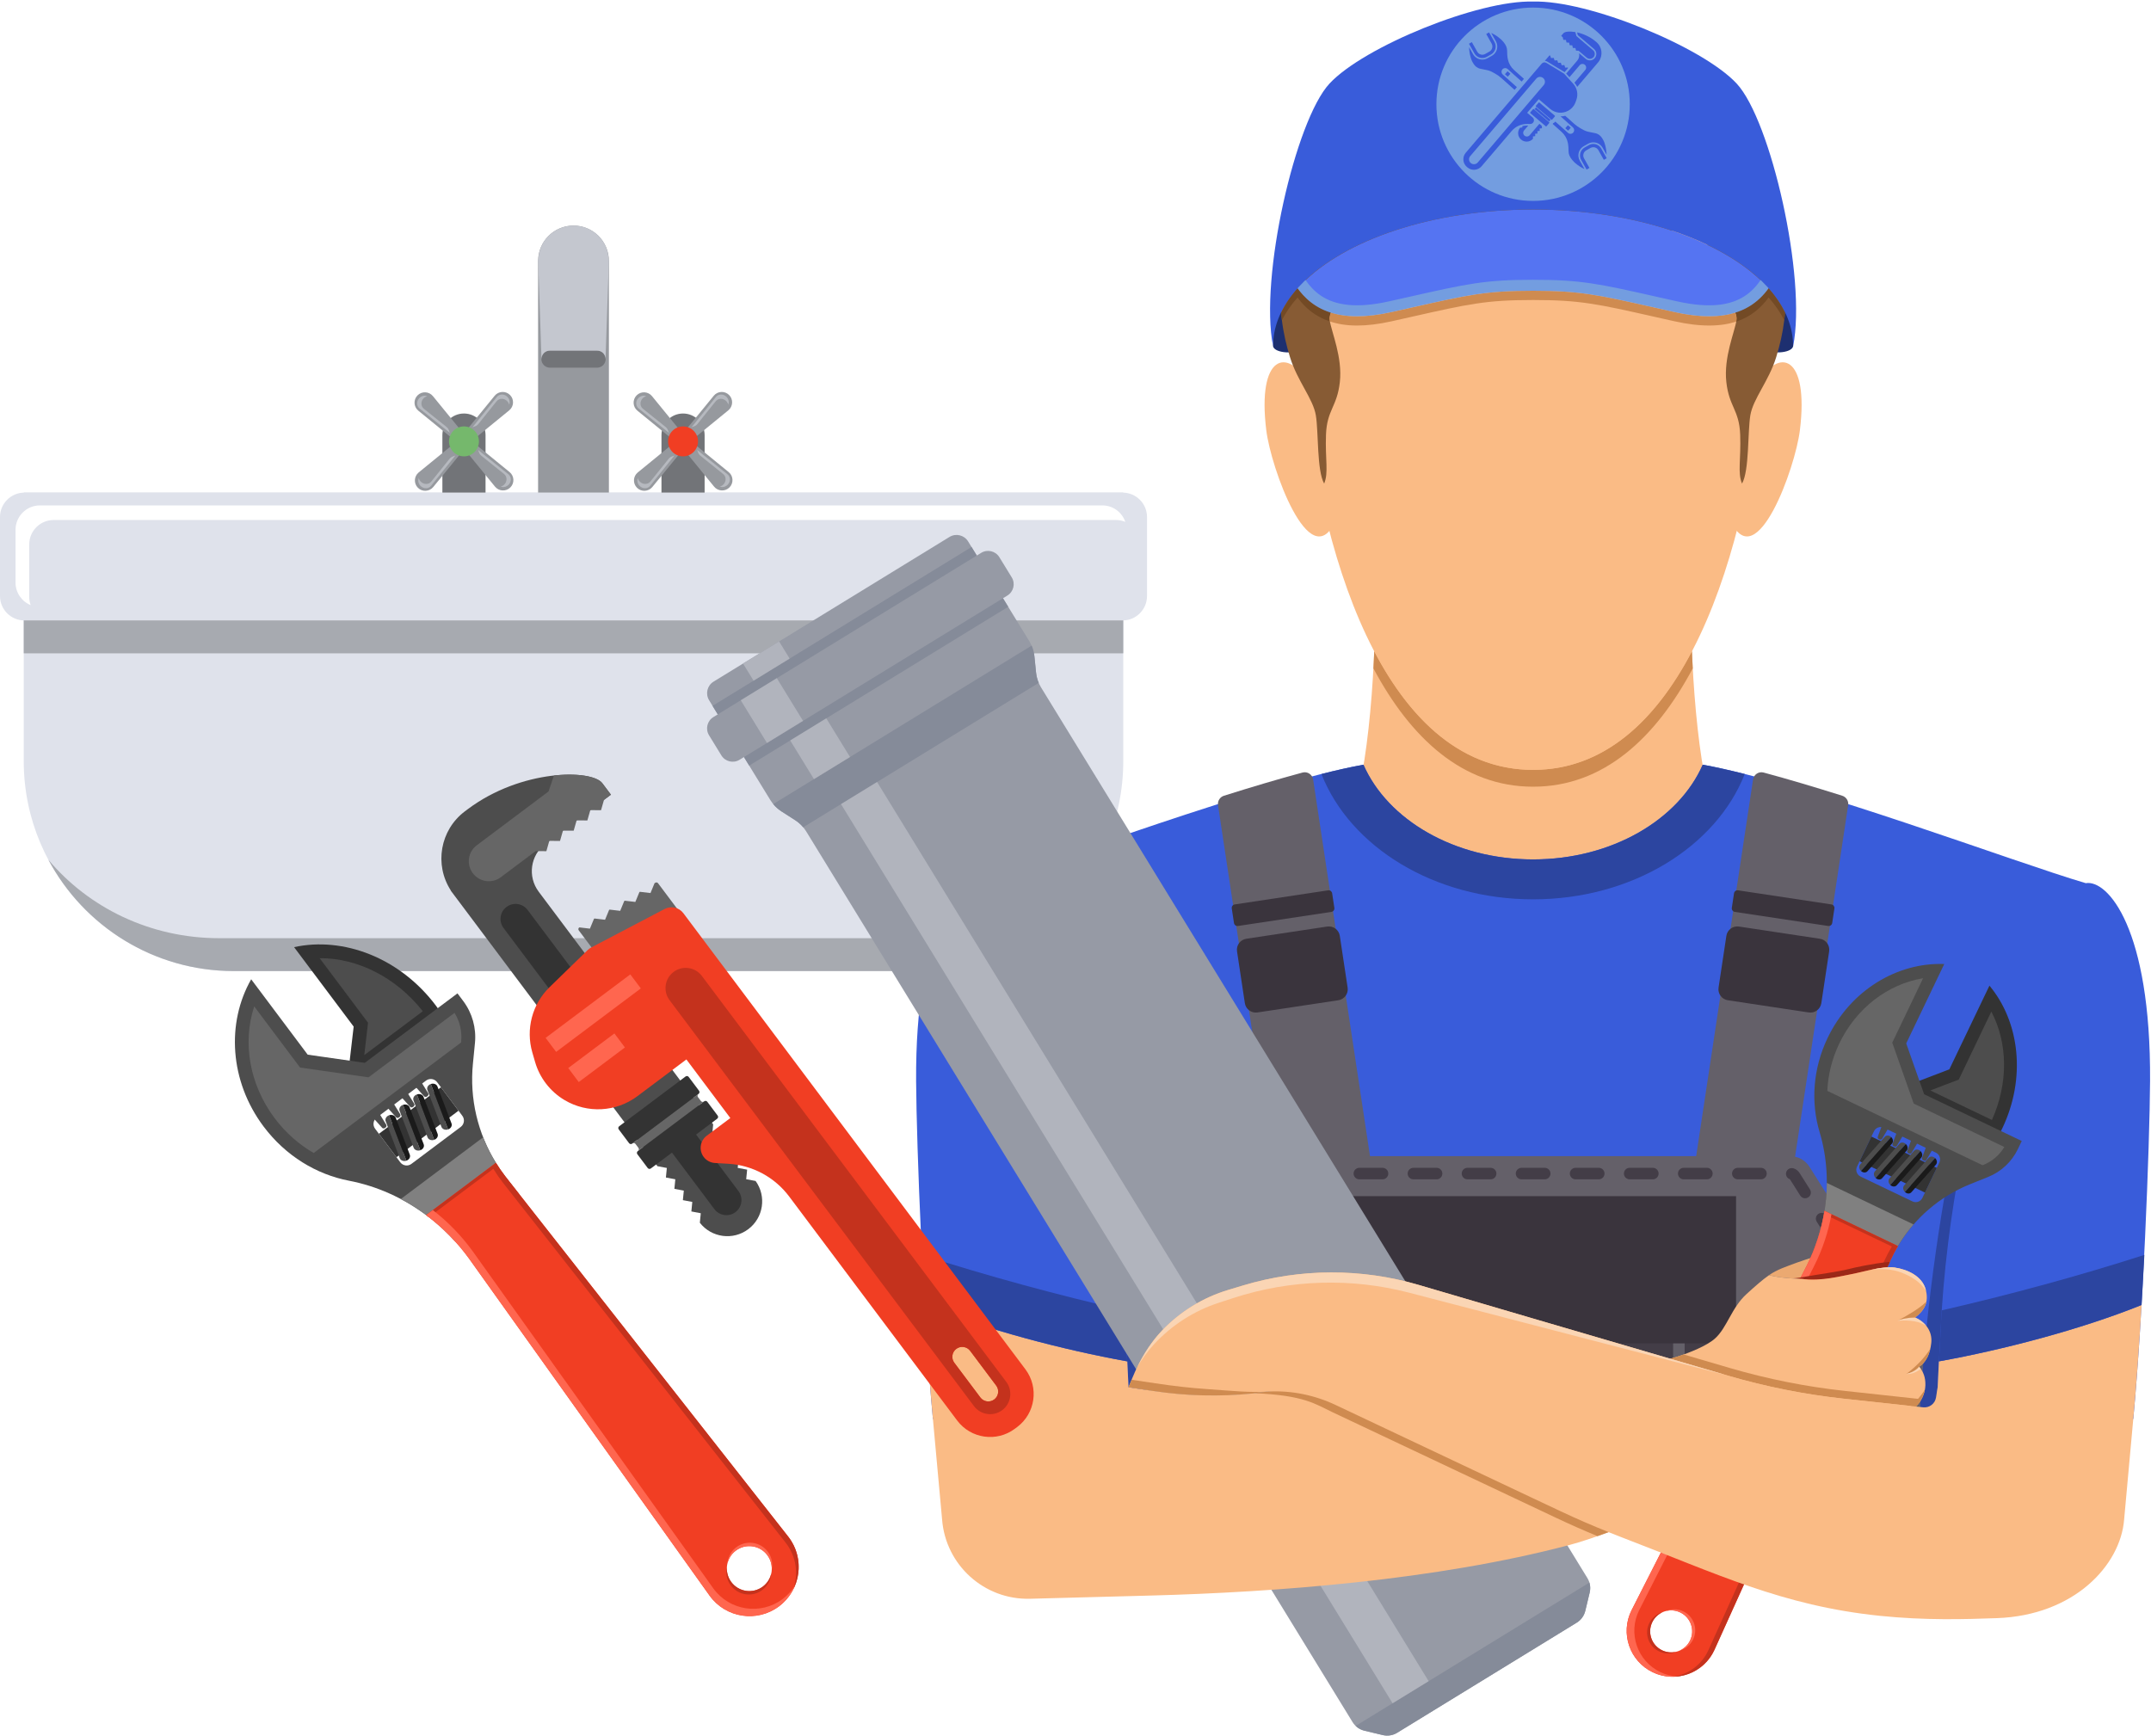 <?xml version="1.0" encoding="UTF-8"?><svg xmlns="http://www.w3.org/2000/svg" xmlns:xlink="http://www.w3.org/1999/xlink" height="565.2" preserveAspectRatio="xMidYMid meet" version="1.0" viewBox="0.0 -0.5 700.3 565.2" width="700.3" zoomAndPan="magnify"><defs><clipPath id="a"><path d="M 230 173 L 518 173 L 518 564.648 L 230 564.648 Z M 230 173"/></clipPath><clipPath id="b"><path d="M 251 209 L 518 209 L 518 564.648 L 251 564.648 Z M 251 209"/></clipPath></defs><g><g><path d="M 297.316 315.703 L 76.113 315.703 C 38.348 315.703 7.73 285.086 7.73 247.32 L 7.73 159.906 L 365.703 159.906 L 365.703 247.32 C 365.703 285.086 335.086 315.703 297.316 315.703" fill="#dfe2eb"/></g><g><path d="M 302.094 304.996 L 71.336 304.996 C 48.859 304.996 28.82 295.023 15.746 279.449 C 27.246 301.016 49.961 315.703 76.113 315.703 L 297.316 315.703 C 323.469 315.703 346.184 301.016 357.688 279.449 C 344.613 295.023 324.574 304.996 302.094 304.996" fill="#a7aab0"/></g><g><path d="M 7.73 212.215 C 7.805 212.219 7.875 212.238 7.953 212.238 L 365.48 212.238 C 365.555 212.238 365.625 212.219 365.703 212.215 L 365.703 170.637 C 365.625 170.633 365.555 170.613 365.48 170.613 L 7.953 170.613 C 7.875 170.613 7.805 170.633 7.73 170.637 L 7.73 212.215" fill="#a7aab0"/></g><g><path d="M 7.953 201.531 L 365.48 201.531 C 369.871 201.531 373.434 197.973 373.434 193.578 L 373.434 167.859 C 373.434 163.469 369.871 159.906 365.48 159.906 L 7.953 159.906 C 3.562 159.906 0 163.469 0 167.859 L 0 193.578 C 0 197.973 3.562 201.531 7.953 201.531" fill="#dfe2eb"/></g><g><path d="M 9.516 193.949 L 9.516 176.781 C 9.516 172.387 13.074 168.828 17.469 168.828 L 363.348 168.828 C 364.418 168.828 365.438 169.047 366.371 169.43 C 365.289 166.316 362.367 164.07 358.887 164.07 L 13.008 164.07 C 8.613 164.07 5.055 167.633 5.055 172.023 L 5.055 189.195 C 5.055 192.516 7.094 195.352 9.984 196.543 C 9.699 195.727 9.516 194.863 9.516 193.949" fill="#fff"/></g><g><path d="M 198.242 159.906 L 175.188 159.906 L 175.188 84.477 C 175.188 78.109 180.352 72.949 186.715 72.949 C 193.082 72.949 198.242 78.109 198.242 84.477 L 198.242 159.906" fill="#96999e"/></g><g><path d="M 194.375 119.23 L 179.055 119.23 C 177.508 119.23 176.254 117.977 176.254 116.43 C 176.254 114.879 177.508 113.625 179.055 113.625 L 194.375 113.625 C 195.922 113.625 197.18 114.879 197.18 116.43 C 197.18 117.977 195.922 119.23 194.375 119.23" fill="#727478"/></g><g><path d="M 198.227 83.832 L 198.227 84.426 L 197.141 116.441 C 197.141 114.859 195.953 113.672 194.375 113.672 L 179.059 113.672 C 177.477 113.672 176.293 114.859 176.293 116.441 L 175.203 84.426 L 175.203 83.832 L 175.305 83.832 C 175.5 77.805 180.539 72.965 186.766 72.965 C 192.891 72.965 197.93 77.805 198.129 83.832 L 198.227 83.832" fill="#c4c7cf"/></g><g><path d="M 229.402 159.906 L 215.355 159.906 L 215.355 141.176 C 215.355 137.297 218.5 134.148 222.379 134.148 C 226.258 134.148 229.402 137.297 229.402 141.176 L 229.402 159.906" fill="#727478"/></g><g><path d="M 226.586 141.711 L 223.773 138.898 L 232.375 128.367 C 233.637 126.82 235.957 126.703 237.371 128.117 C 238.781 129.527 238.664 131.848 237.117 133.113 L 226.586 141.711" fill="#96999e"/></g><g><path d="M 233.02 130.152 C 233.418 129.652 234.004 129.375 234.66 129.367 C 235.324 129.359 235.953 129.621 236.441 130.109 C 236.77 130.438 236.988 130.84 237.098 131.266 C 237.191 131.027 237.254 130.77 237.258 130.492 C 237.266 129.832 237 129.199 236.516 128.715 C 236.027 128.23 235.398 127.965 234.734 127.973 C 234.074 127.98 233.492 128.262 233.094 128.758 L 225.156 138.633 L 226.031 138.305 C 226.441 138.152 226.801 137.895 227.07 137.555 L 233.02 130.152" fill="#b6b9bf"/></g><g><path d="M 220.867 139.016 L 218.055 141.828 L 207.523 133.23 C 205.977 131.969 205.859 129.645 207.27 128.234 C 208.684 126.82 211.004 126.938 212.266 128.484 L 220.867 139.016" fill="#96999e"/></g><g><path d="M 209.309 132.586 C 208.809 132.184 208.531 131.602 208.523 130.941 C 208.516 130.281 208.777 129.648 209.266 129.164 C 209.594 128.832 209.992 128.613 210.422 128.504 C 210.18 128.41 209.926 128.352 209.648 128.348 C 208.988 128.34 208.355 128.602 207.871 129.09 C 207.383 129.574 207.121 130.207 207.129 130.867 C 207.137 131.527 207.414 132.109 207.914 132.512 L 217.789 140.445 L 217.461 139.57 C 217.309 139.164 217.051 138.805 216.711 138.531 L 209.309 132.586" fill="#b6b9bf"/></g><g><path d="M 218.172 144.738 L 220.984 147.547 L 212.383 158.078 C 211.121 159.625 208.801 159.742 207.391 158.332 C 205.977 156.922 206.094 154.598 207.641 153.336 L 218.172 144.738" fill="#96999e"/></g><g><path d="M 211.738 156.297 C 211.34 156.793 210.758 157.07 210.098 157.078 C 209.438 157.09 208.805 156.824 208.316 156.34 C 207.988 156.008 207.77 155.609 207.66 155.18 C 207.566 155.422 207.508 155.68 207.504 155.953 C 207.492 156.613 207.758 157.246 208.242 157.734 C 208.73 158.219 209.363 158.48 210.023 158.473 C 210.684 158.465 211.266 158.188 211.664 157.691 L 219.602 147.812 L 218.727 148.141 C 218.316 148.297 217.961 148.555 217.688 148.895 L 211.738 156.297" fill="#b6b9bf"/></g><g><path d="M 223.891 147.43 L 226.703 144.621 L 237.234 153.219 C 238.781 154.48 238.898 156.805 237.488 158.215 C 236.074 159.625 233.754 159.508 232.492 157.965 L 223.891 147.43" fill="#96999e"/></g><g><path d="M 235.449 153.863 C 235.949 154.262 236.227 154.848 236.234 155.508 C 236.242 156.168 235.98 156.801 235.496 157.285 C 235.164 157.617 234.766 157.832 234.336 157.941 C 234.578 158.035 234.836 158.098 235.109 158.102 C 235.77 158.109 236.402 157.844 236.887 157.359 C 237.375 156.871 237.637 156.242 237.629 155.582 C 237.621 154.922 237.344 154.336 236.844 153.938 L 226.969 146.004 L 227.297 146.879 C 227.449 147.285 227.711 147.645 228.051 147.914 L 235.449 153.863" fill="#b6b9bf"/></g><g><path d="M 225.824 146.672 C 223.922 148.574 220.836 148.574 218.934 146.672 C 217.031 144.766 217.031 141.68 218.934 139.777 C 220.836 137.875 223.922 137.875 225.824 139.777 C 227.727 141.68 227.727 144.766 225.824 146.672" fill="#f13e23"/></g><g><path d="M 158.078 159.906 L 144.027 159.906 L 144.027 141.176 C 144.027 137.297 147.172 134.148 151.055 134.148 C 154.934 134.148 158.078 137.297 158.078 141.176 L 158.078 159.906" fill="#727478"/></g><g><path d="M 155.262 141.711 L 152.449 138.898 L 161.047 128.367 C 162.309 126.82 164.633 126.703 166.043 128.117 C 167.453 129.527 167.34 131.848 165.793 133.113 L 155.262 141.711" fill="#96999e"/></g><g><path d="M 161.691 130.152 C 162.094 129.652 162.676 129.375 163.336 129.367 C 163.996 129.359 164.629 129.621 165.113 130.109 C 165.445 130.438 165.66 130.84 165.77 131.266 C 165.863 131.027 165.926 130.77 165.93 130.492 C 165.938 129.832 165.676 129.199 165.188 128.715 C 164.703 128.23 164.07 127.965 163.41 127.973 C 162.75 127.98 162.164 128.262 161.766 128.758 L 153.832 138.633 L 154.707 138.305 C 155.113 138.152 155.473 137.895 155.746 137.555 L 161.691 130.152" fill="#b6b9bf"/></g><g><path d="M 149.539 139.016 L 146.73 141.828 L 136.195 133.23 C 134.652 131.969 134.531 129.645 135.945 128.234 C 137.355 126.82 139.68 126.938 140.941 128.484 L 149.539 139.016" fill="#96999e"/></g><g><path d="M 137.98 132.586 C 137.484 132.184 137.203 131.602 137.195 130.941 C 137.188 130.281 137.449 129.648 137.938 129.164 C 138.27 128.832 138.668 128.613 139.098 128.504 C 138.855 128.41 138.598 128.352 138.324 128.348 C 137.66 128.34 137.031 128.602 136.543 129.09 C 136.059 129.574 135.797 130.207 135.805 130.867 C 135.812 131.527 136.09 132.109 136.586 132.512 L 146.465 140.445 L 146.137 139.57 C 145.98 139.164 145.723 138.805 145.383 138.531 L 137.98 132.586" fill="#b6b9bf"/></g><g><path d="M 146.848 144.738 L 149.656 147.547 L 141.059 158.078 C 139.797 159.625 137.473 159.742 136.062 158.332 C 134.652 156.922 134.77 154.598 136.312 153.336 L 146.848 144.738" fill="#96999e"/></g><g><path d="M 140.414 156.297 C 140.016 156.793 139.43 157.07 138.77 157.078 C 138.109 157.09 137.477 156.824 136.992 156.34 C 136.66 156.008 136.445 155.609 136.336 155.18 C 136.242 155.422 136.18 155.68 136.176 155.953 C 136.168 156.613 136.43 157.246 136.918 157.734 C 137.402 158.219 138.035 158.48 138.695 158.473 C 139.355 158.465 139.941 158.188 140.34 157.691 L 148.273 147.812 L 147.398 148.141 C 146.992 148.297 146.633 148.555 146.359 148.895 L 140.414 156.297" fill="#b6b9bf"/></g><g><path d="M 152.566 147.43 L 155.379 144.621 L 165.91 153.219 C 167.453 154.48 167.57 156.805 166.16 158.215 C 164.75 159.625 162.426 159.508 161.164 157.965 L 152.566 147.43" fill="#96999e"/></g><g><path d="M 164.125 153.863 C 164.621 154.262 164.902 154.848 164.91 155.508 C 164.918 156.168 164.656 156.801 164.168 157.285 C 163.84 157.617 163.438 157.832 163.012 157.941 C 163.25 158.035 163.508 158.098 163.781 158.102 C 164.441 158.109 165.074 157.844 165.562 157.359 C 166.047 156.871 166.312 156.242 166.301 155.582 C 166.293 154.922 166.016 154.336 165.52 153.938 L 155.645 146.004 L 155.973 146.879 C 156.125 147.285 156.383 147.645 156.723 147.914 L 164.125 153.863" fill="#b6b9bf"/></g><g><path d="M 154.5 146.672 C 152.598 148.574 149.512 148.574 147.605 146.672 C 145.703 144.766 145.703 141.68 147.605 139.777 C 149.512 137.875 152.598 137.875 154.5 139.777 C 156.402 141.68 156.402 144.766 154.5 146.672" fill="#75b86c"/></g><g><path d="M 447.184 186.531 C 448.805 204.832 446.102 247.707 440.688 262.348 C 454.215 284.828 476.402 301.039 499.129 301.039 C 521.852 301.039 544.039 284.828 557.566 262.348 C 552.156 247.707 549.449 204.832 551.074 186.531 L 447.184 186.531" fill="#fabb85"/></g><g><path d="M 551.105 217.156 C 538.984 239.871 522.023 255.668 499.129 255.668 C 476.23 255.668 459.27 239.871 447.148 217.156 C 447.258 215.277 447.344 213.406 447.414 211.574 C 459.281 234.238 476.121 250.184 499.129 250.184 C 522.133 250.184 538.961 234.238 550.84 211.574 C 550.914 213.406 550.996 215.277 551.105 217.156" fill="#cf8b50"/></g><g><path d="M 583.789 112.242 C 583.43 114.148 578.293 115.121 573.391 113.234 C 570.586 112.156 579.926 94.656 579.926 94.656 L 583.789 105.551 L 583.789 112.242" fill="#1d2f70"/></g><g><path d="M 414.469 112.242 C 414.824 114.148 419.961 115.121 424.867 113.234 C 427.672 112.156 418.328 94.656 418.328 94.656 L 414.469 105.551 L 414.469 112.242" fill="#1d2f70"/></g><g><path d="M 571.891 124.75 C 579.164 112.176 589.012 115.137 585.988 139.625 C 584.465 151.965 571.926 186.672 563.641 169.496 C 566.012 148.555 571.891 124.75 571.891 124.75" fill="#fabb85"/></g><g><path d="M 426.363 124.75 C 419.09 112.176 409.242 115.137 412.266 139.625 C 413.789 151.965 426.328 186.672 434.613 169.496 C 432.242 148.555 426.363 124.75 426.363 124.75" fill="#fabb85"/></g><g><path d="M 499.129 250.184 C 548.527 250.184 569.539 176.617 573.98 120.887 C 576.617 87.781 556.035 37.023 499.129 37.023 C 442.219 37.023 421.637 87.781 424.273 120.887 C 428.715 176.617 449.727 250.184 499.129 250.184" fill="#fabb85"/></g><g><path d="M 559.438 52.406 C 555.992 62.742 554.23 78.848 557.434 87.66 C 560.641 96.473 565.949 99.879 565.348 103.785 C 564.746 107.691 561.141 115.805 562.043 123.914 C 562.945 132.027 566.25 132.93 566.551 141.043 C 566.852 149.156 565.648 153.359 567.148 156.969 C 569.555 152.762 568.953 140.141 569.855 134.73 C 570.758 129.324 575.863 123.613 578.27 115.805 C 580.672 107.992 581.871 100.828 581.574 86.105 C 581.273 71.383 579.535 53.527 571.957 45.195 C 568.953 41.891 562.242 43.992 559.438 52.406" fill="#875b34"/></g><g><path d="M 438.816 52.406 C 442.262 62.742 444.023 78.848 440.82 87.66 C 437.613 96.473 432.305 99.879 432.906 103.785 C 433.508 107.691 437.113 115.805 436.211 123.914 C 435.312 132.027 432.004 132.93 431.703 141.043 C 431.406 149.156 432.605 153.359 431.105 156.969 C 428.699 152.762 429.301 140.141 428.398 134.73 C 427.5 129.324 422.391 123.613 419.988 115.805 C 417.582 107.992 416.383 100.828 416.684 86.105 C 416.98 71.383 418.723 53.527 426.297 45.195 C 429.301 41.891 436.012 43.992 438.816 52.406" fill="#875b34"/></g><g><path d="M 564.508 57.211 C 559.016 68.402 525.148 90.266 492.098 90.266 C 459.047 90.266 434.066 89.594 418.441 71.566 C 423.852 53.238 426.922 34.344 444.621 19.652 C 458.746 7.938 480.066 5.23 496.602 5.23 C 523.645 5.23 543.777 13.344 555.797 23.562 C 567.812 33.777 572.621 40.688 564.508 57.211" fill="#875b34"/></g><g><path d="M 679.066 287.078 C 656.195 280.398 588.398 254.684 554.363 248.5 C 546.484 266.438 524.758 279.348 499.129 279.348 C 473.496 279.348 451.77 266.438 443.895 248.5 C 409.855 254.684 342.059 280.398 319.191 287.078 C 312.062 285.867 297.957 301.793 298.258 351.539 C 298.391 373.074 300.629 428.762 303.727 461.531 C 322.812 467.859 343.777 473.254 366.184 477.613 C 366.188 477.625 366.191 477.641 366.195 477.656 C 366.719 477.758 367.266 477.844 367.789 477.941 C 367.922 477.969 368.047 478 368.18 478.023 C 408.004 485.625 452.336 489.891 499.129 489.891 C 545.918 489.891 590.254 485.613 630.074 478.016 C 630.207 477.988 630.332 477.969 630.465 477.941 C 630.988 477.844 631.535 477.758 632.059 477.656 C 632.062 477.641 632.066 477.625 632.07 477.613 C 654.477 473.254 675.441 467.859 694.531 461.531 C 697.625 428.762 699.863 373.074 699.996 351.539 C 700.301 301.793 686.191 285.867 679.066 287.078" fill="#395cda"/></g><g><path d="M 554.363 248.5 C 546.484 266.438 524.758 279.348 499.129 279.348 C 473.496 279.348 451.77 266.438 443.895 248.5 C 439.785 249.246 435.168 250.289 430.219 251.535 C 439.531 275.199 466.852 292.344 499.129 292.344 C 531.402 292.344 558.723 275.199 568.035 251.535 C 563.086 250.289 558.469 249.246 554.363 248.5" fill="#2c45a0"/></g><g><path d="M 361.906 371.824 C 358.57 356.098 352.949 338.105 346.172 327.016 C 347.621 330.879 348.957 334.75 350.129 338.496 C 356.031 357.355 364.691 392.793 366.508 433.895 C 366.754 439.371 368.172 461.156 368.18 478.023 C 369.98 478.367 371.789 478.703 373.609 479.035 C 373.727 475.027 373.762 471.883 373.711 470.234 C 372.426 430.492 366.078 391.516 361.906 371.824" fill="#2c45a0"/></g><g><path d="M 624.547 470.234 C 624.492 471.883 624.527 475.027 624.645 479.035 C 626.465 478.703 628.273 478.367 630.078 478.023 C 630.086 461.156 631.504 439.371 631.746 433.895 C 633.566 392.793 642.223 357.355 648.125 338.496 C 649.297 334.75 650.633 330.879 652.082 327.016 C 645.305 338.105 639.684 356.098 636.348 371.824 C 632.176 391.516 625.832 430.492 624.547 470.234" fill="#2c45a0"/></g><g><path d="M 697.234 424.434 C 696.434 437.895 695.531 450.902 694.531 461.508 C 675.422 467.859 654.457 473.266 632.094 477.617 C 632.043 477.617 632.043 477.617 632.043 477.668 C 631.543 477.766 630.992 477.816 630.441 477.969 C 630.344 477.969 630.191 478.02 630.094 478.02 C 630.094 466.262 630.793 452.152 631.242 442.797 C 652.055 439.043 677.371 432.441 697.234 424.434" fill="#fabb85"/></g><g><path d="M 697.234 424.434 C 697.23 424.492 697.242 424.551 697.238 424.605 C 697.562 419.141 697.863 413.609 698.141 408.125 C 676.676 415.031 653.965 421.184 632.148 426.188 C 632 428.738 631.852 431.289 631.75 433.891 C 631.676 435.559 631.492 438.73 631.277 442.789 C 652.082 439.035 677.383 432.438 697.234 424.434" fill="#2c45a0"/></g><g><path d="M 301.023 424.434 C 301.824 437.895 302.723 450.902 303.723 461.508 C 322.836 467.859 343.797 473.266 366.16 477.617 C 366.211 477.617 366.211 477.617 366.211 477.668 C 366.711 477.766 367.262 477.816 367.812 477.969 C 367.914 477.969 368.062 478.02 368.164 478.02 C 368.164 466.262 367.461 452.152 367.012 442.797 C 346.199 439.043 320.883 432.441 301.023 424.434" fill="#fabb85"/></g><g><path d="M 301.023 424.434 C 301.027 424.492 301.016 424.551 301.016 424.605 C 300.695 419.141 300.391 413.609 300.113 408.125 C 321.578 415.031 344.293 421.184 366.105 426.188 C 366.254 428.738 366.406 431.289 366.504 433.891 C 366.582 435.559 366.762 438.73 366.98 442.789 C 346.172 439.035 320.875 432.438 301.023 424.434" fill="#2c45a0"/></g><g><path d="M 624.645 479.02 C 586.273 485.973 543.797 489.875 499.117 489.875 C 475.703 489.875 452.941 488.824 431.027 486.824 C 411.117 484.973 391.906 482.32 373.594 479.02 C 373.742 475.016 373.742 471.863 373.691 470.215 C 373.344 459.508 372.645 448.852 371.691 438.645 L 409.129 379.441 C 410.496 377.277 412.879 375.969 415.434 375.969 L 582.805 375.969 C 585.363 375.969 587.742 377.277 589.109 379.441 L 626.547 438.645 C 625.598 448.852 624.895 459.508 624.547 470.215 C 624.496 471.863 624.547 475.016 624.645 479.02" fill="#646069"/></g><g><path d="M 550.918 384.605 L 582.43 389.363 L 601.703 261.695 C 601.91 260.336 601.086 259.023 599.773 258.609 C 590.859 255.801 582.18 253.211 574.184 251.059 C 572.578 250.625 570.984 251.707 570.738 253.352 L 550.918 384.605" fill="#646069"/></g><g><path d="M 595.211 301.02 L 564.785 296.43 C 564.164 296.336 563.734 295.754 563.828 295.129 L 564.547 290.367 C 564.641 289.746 565.223 289.316 565.848 289.41 L 596.27 294.004 C 596.891 294.098 597.32 294.68 597.227 295.301 L 596.508 300.062 C 596.414 300.688 595.832 301.113 595.211 301.02" fill="#3a343d"/></g><g><path d="M 588.867 329.18 L 562.531 325.203 C 560.566 324.906 559.211 323.07 559.508 321.102 L 562.055 304.23 C 562.352 302.262 564.188 300.906 566.156 301.203 L 592.488 305.18 C 594.457 305.477 595.812 307.312 595.516 309.281 L 592.969 326.152 C 592.672 328.121 590.836 329.477 588.867 329.18" fill="#3a343d"/></g><g><path d="M 447.336 384.605 L 415.828 389.363 L 396.551 261.695 C 396.348 260.336 397.172 259.023 398.48 258.609 C 407.395 255.801 416.074 253.211 424.07 251.059 C 425.676 250.625 427.27 251.707 427.52 253.352 L 447.336 384.605" fill="#646069"/></g><g><path d="M 403.047 301.02 L 433.469 296.43 C 434.094 296.336 434.52 295.754 434.426 295.129 L 433.707 290.367 C 433.613 289.746 433.031 289.316 432.41 289.41 L 401.988 294.004 C 401.363 294.098 400.934 294.68 401.027 295.301 L 401.746 300.062 C 401.844 300.688 402.422 301.113 403.047 301.02" fill="#3a343d"/></g><g><path d="M 409.387 329.18 L 435.723 325.203 C 437.691 324.906 439.043 323.07 438.746 321.102 L 436.199 304.23 C 435.902 302.262 434.066 300.906 432.098 301.203 L 405.766 305.18 C 403.797 305.477 402.441 307.312 402.738 309.281 L 405.285 326.152 C 405.586 328.121 407.422 329.477 409.387 329.18" fill="#3a343d"/></g><g><path d="M 396.789 409.566 C 395.938 409.02 394.758 409.266 394.199 410.148 L 390.168 416.523 C 389.617 417.398 389.879 418.559 390.754 419.113 C 391.062 419.309 391.41 419.402 391.758 419.402 C 392.379 419.402 392.988 419.094 393.344 418.527 L 397.375 412.152 C 397.926 411.277 397.664 410.117 396.789 409.566 Z M 378.348 450.445 C 379.387 450.371 380.16 449.469 380.086 448.438 C 379.898 445.922 379.699 443.406 379.477 440.895 C 379.387 439.863 378.578 439.129 377.441 439.188 C 376.41 439.277 375.648 440.188 375.734 441.219 C 375.957 443.719 376.156 446.215 376.344 448.715 C 376.414 449.699 377.234 450.453 378.215 450.453 C 378.258 450.453 378.305 450.449 378.348 450.445 Z M 379.223 468.02 C 379.246 468.02 379.273 468.02 379.301 468.02 C 380.34 467.977 381.141 467.102 381.102 466.07 C 380.996 463.562 380.875 461.039 380.734 458.508 C 380.68 457.477 379.836 456.668 378.762 456.738 C 377.723 456.793 376.934 457.68 376.992 458.715 C 377.121 461.227 377.246 463.73 377.348 466.223 C 377.391 467.23 378.223 468.02 379.223 468.02 Z M 406.199 394.691 C 405.344 394.141 404.172 394.395 403.613 395.273 L 399.578 401.645 C 399.02 402.523 399.281 403.68 400.16 404.234 C 400.469 404.434 400.812 404.523 401.16 404.523 C 401.781 404.523 402.387 404.219 402.742 403.652 L 406.781 397.281 C 407.336 396.402 407.078 395.246 406.199 394.691 Z M 450.105 379.766 L 442.562 379.766 C 441.527 379.766 440.688 380.605 440.688 381.641 C 440.688 382.676 441.527 383.516 442.562 383.516 L 450.105 383.516 C 451.145 383.516 451.984 382.676 451.984 381.641 C 451.984 380.605 451.145 379.766 450.105 379.766 Z M 502.91 379.766 L 495.367 379.766 C 494.332 379.766 493.492 380.605 493.492 381.641 C 493.492 382.676 494.332 383.516 495.367 383.516 L 502.91 383.516 C 503.949 383.516 504.789 382.676 504.789 381.641 C 504.789 380.605 503.949 379.766 502.91 379.766 Z M 387.383 424.441 C 386.527 423.895 385.355 424.148 384.801 425.023 L 380.762 431.398 C 380.207 432.273 380.465 433.434 381.344 433.988 C 381.652 434.184 382 434.277 382.348 434.277 C 382.965 434.277 383.57 433.969 383.93 433.406 L 387.965 427.031 C 388.523 426.156 388.262 424.996 387.383 424.441 Z M 467.711 379.766 L 460.168 379.766 C 459.133 379.766 458.289 380.605 458.289 381.641 C 458.289 382.676 459.133 383.516 460.168 383.516 L 467.711 383.516 C 468.746 383.516 469.586 382.676 469.586 381.641 C 469.586 380.605 468.746 379.766 467.711 379.766 Z M 618.855 474.367 C 617.824 474.367 616.98 475.203 616.977 476.234 L 616.973 479.996 C 616.973 480.105 617.016 480.199 617.031 480.305 C 618.266 480.098 619.5 479.895 620.723 479.68 L 620.727 476.25 C 620.734 475.215 619.898 474.371 618.855 474.367 Z M 432.508 379.766 L 424.965 379.766 C 423.93 379.766 423.09 380.605 423.09 381.641 C 423.09 382.676 423.93 383.516 424.965 383.516 L 432.508 383.516 C 433.543 383.516 434.383 382.676 434.383 381.641 C 434.383 380.605 433.543 379.766 432.508 379.766 Z M 379.387 474.367 C 378.348 474.367 377.508 475.207 377.508 476.242 L 377.508 479.68 C 378.734 479.895 379.969 480.098 381.199 480.305 C 381.219 480.199 381.262 480.105 381.262 480 L 381.262 476.242 C 381.262 475.207 380.422 474.367 379.387 474.367 Z M 585.898 381.469 C 585.453 380.758 584.766 380.223 583.965 379.953 C 582.996 379.621 581.895 380.133 581.562 381.113 C 581.234 382.098 581.738 383.145 582.727 383.473 L 586.109 388.816 C 586.465 389.379 587.07 389.688 587.691 389.688 C 588.035 389.688 588.383 389.594 588.691 389.398 C 589.57 388.844 589.828 387.684 589.273 386.809 Z M 617.5 431.438 L 613.469 425.062 C 612.91 424.176 611.734 423.922 610.879 424.477 C 610.004 425.027 609.738 426.188 610.293 427.062 L 614.324 433.441 C 614.68 434.008 615.289 434.312 615.91 434.312 C 616.258 434.312 616.605 434.223 616.91 434.023 C 617.785 433.473 618.051 432.312 617.5 431.438 Z M 604.055 410.184 C 603.496 409.301 602.324 409.047 601.469 409.602 C 600.59 410.156 600.328 411.312 600.887 412.191 L 604.922 418.566 C 605.277 419.133 605.887 419.441 606.508 419.441 C 606.852 419.441 607.199 419.348 607.508 419.148 C 608.387 418.594 608.645 417.438 608.09 416.559 Z M 620.797 439.23 C 619.707 439.172 618.852 439.906 618.758 440.938 C 618.539 443.449 618.34 445.969 618.152 448.477 C 618.074 449.512 618.852 450.414 619.887 450.488 C 619.934 450.492 619.98 450.492 620.023 450.492 C 621.004 450.492 621.824 449.742 621.895 448.758 C 622.082 446.262 622.281 443.762 622.504 441.266 C 622.59 440.234 621.828 439.32 620.797 439.23 Z M 414.371 379.922 C 413.535 380.176 412.812 380.727 412.336 381.473 L 408.984 386.773 C 408.43 387.648 408.695 388.805 409.57 389.359 C 409.879 389.559 410.223 389.652 410.57 389.652 C 411.191 389.652 411.797 389.344 412.16 388.777 L 415.492 383.504 C 416.465 383.191 417.008 382.16 416.715 381.18 C 416.414 380.184 415.355 379.609 414.371 379.922 Z M 619.488 456.781 C 618.371 456.734 617.566 457.516 617.508 458.551 C 617.363 461.082 617.242 463.605 617.141 466.109 C 617.102 467.148 617.902 468.02 618.941 468.062 C 618.969 468.066 618.992 468.066 619.02 468.066 C 620.02 468.066 620.852 467.277 620.895 466.266 C 620.996 463.777 621.109 461.273 621.25 458.762 C 621.309 457.727 620.52 456.84 619.488 456.781 Z M 538.113 379.766 L 530.57 379.766 C 529.535 379.766 528.695 380.605 528.695 381.641 C 528.695 382.676 529.535 383.516 530.57 383.516 L 538.113 383.516 C 539.148 383.516 539.992 382.676 539.992 381.641 C 539.992 380.605 539.148 379.766 538.113 379.766 Z M 485.309 379.766 L 477.766 379.766 C 476.73 379.766 475.891 380.605 475.891 381.641 C 475.891 382.676 476.73 383.516 477.766 383.516 L 485.309 383.516 C 486.344 383.516 487.184 382.676 487.184 381.641 C 487.184 380.605 486.344 379.766 485.309 379.766 Z M 594.652 395.309 C 594.086 394.43 592.914 394.176 592.062 394.727 C 591.188 395.281 590.926 396.441 591.477 397.316 L 595.508 403.691 C 595.867 404.254 596.477 404.562 597.098 404.562 C 597.441 404.562 597.789 404.469 598.098 404.273 C 598.973 403.719 599.234 402.559 598.684 401.684 Z M 520.512 379.766 L 512.969 379.766 C 511.934 379.766 511.09 380.605 511.09 381.641 C 511.09 382.676 511.934 383.516 512.969 383.516 L 520.512 383.516 C 521.547 383.516 522.387 382.676 522.387 381.641 C 522.387 380.605 521.547 379.766 520.512 379.766 Z M 555.715 379.766 L 548.168 379.766 C 547.133 379.766 546.293 380.605 546.293 381.641 C 546.293 382.676 547.133 383.516 548.168 383.516 L 555.715 383.516 C 556.75 383.516 557.59 382.676 557.59 381.641 C 557.59 380.605 556.75 379.766 555.715 379.766 Z M 573.316 379.766 L 565.773 379.766 C 564.738 379.766 563.898 380.605 563.898 381.641 C 563.898 382.676 564.738 383.516 565.773 383.516 L 573.316 383.516 C 574.352 383.516 575.191 382.676 575.191 381.641 C 575.191 380.605 574.352 379.766 573.316 379.766" fill="#433d47"/></g><g><path d="M 499.117 489.875 C 519.109 489.875 538.625 489.055 557.566 487.566 L 557.566 417.555 L 440.688 417.555 L 440.688 487.594 C 459.621 489.062 479.113 489.875 499.117 489.875" fill="#433d47"/></g><g><path d="M 546.598 450.699 C 545.559 450.699 544.719 451.539 544.719 452.578 L 544.719 460.082 C 544.719 461.117 545.559 461.957 546.598 461.957 C 547.633 461.957 548.473 461.117 548.473 460.082 L 548.473 452.578 C 548.473 451.539 547.633 450.699 546.598 450.699 Z M 546.598 468.211 C 545.559 468.211 544.719 469.051 544.719 470.09 L 544.719 477.594 C 544.719 478.629 545.559 479.469 546.598 479.469 C 547.633 479.469 548.473 478.629 548.473 477.594 L 548.473 470.09 C 548.473 469.051 547.633 468.211 546.598 468.211 Z M 546.598 415.68 C 545.559 415.68 544.719 416.52 544.719 417.555 L 544.719 425.062 C 544.719 426.098 545.559 426.938 546.598 426.938 C 547.633 426.938 548.473 426.098 548.473 425.062 L 548.473 417.555 C 548.473 416.52 547.633 415.68 546.598 415.68 Z M 546.598 485.723 C 545.559 485.723 544.719 486.562 544.719 487.598 L 544.719 488.473 C 545.965 488.395 547.23 488.348 548.473 488.266 L 548.473 487.598 C 548.473 486.562 547.633 485.723 546.598 485.723 Z M 546.598 433.191 C 545.559 433.191 544.719 434.031 544.719 435.066 L 544.719 442.57 C 544.719 443.605 545.559 444.445 546.598 444.445 C 547.633 444.445 548.473 443.605 548.473 442.57 L 548.473 435.066 C 548.473 434.031 547.633 433.191 546.598 433.191 Z M 451.656 450.699 C 450.621 450.699 449.781 451.539 449.781 452.578 L 449.781 460.082 C 449.781 461.117 450.621 461.957 451.656 461.957 C 452.691 461.957 453.531 461.117 453.531 460.082 L 453.531 452.578 C 453.531 451.539 452.691 450.699 451.656 450.699 Z M 451.656 433.191 C 450.621 433.191 449.781 434.031 449.781 435.066 L 449.781 442.57 C 449.781 443.605 450.621 444.445 451.656 444.445 C 452.691 444.445 453.531 443.605 453.531 442.57 L 453.531 435.066 C 453.531 434.031 452.691 433.191 451.656 433.191 Z M 451.656 468.211 C 450.621 468.211 449.781 469.051 449.781 470.09 L 449.781 477.594 C 449.781 478.629 450.621 479.469 451.656 479.469 C 452.691 479.469 453.531 478.629 453.531 477.594 L 453.531 470.09 C 453.531 469.051 452.691 468.211 451.656 468.211 Z M 451.656 485.723 C 450.621 485.723 449.781 486.562 449.781 487.598 L 449.781 488.266 C 451.023 488.348 452.285 488.402 453.531 488.48 L 453.531 487.598 C 453.531 486.562 452.691 485.723 451.656 485.723 Z M 451.656 415.68 C 450.621 415.68 449.781 416.52 449.781 417.555 L 449.781 425.062 C 449.781 426.098 450.621 426.938 451.656 426.938 C 452.691 426.938 453.531 426.098 453.531 425.062 L 453.531 417.555 C 453.531 416.52 452.691 415.68 451.656 415.68" fill="#646069"/></g><g><path d="M 555.992 436.941 L 442.262 436.941 C 437.172 436.941 433.047 432.816 433.047 427.727 L 433.047 388.996 L 565.211 388.996 L 565.211 427.727 C 565.211 432.816 561.082 436.941 555.992 436.941" fill="#3a343d"/></g><g clip-path="url(#a)"><path d="M 315.184 175.793 L 335.133 208.316 C 336.031 209.781 336.59 211.43 336.762 213.137 L 337.309 218.523 C 337.48 220.23 338.039 221.879 338.938 223.344 L 516.82 513.375 C 517.676 514.773 517.945 516.461 517.559 518.055 L 516.117 524.047 C 515.734 525.641 514.734 527.016 513.34 527.871 L 454.859 563.738 C 453.465 564.594 451.785 564.859 450.191 564.48 L 444.195 563.051 C 442.602 562.668 441.219 561.668 440.359 560.27 L 262.48 270.234 C 261.582 268.773 260.363 267.527 258.922 266.598 L 254.367 263.672 C 252.926 262.742 251.707 261.496 250.809 260.035 L 230.859 227.508 C 229.59 225.438 230.238 222.723 232.312 221.453 L 309.129 174.34 C 311.203 173.07 313.914 173.719 315.184 175.793" fill="#969aa5"/></g><g><path d="M 325.363 180.938 L 329.391 187.504 C 330.633 189.531 329.996 192.18 327.973 193.422 L 240.777 246.898 C 238.754 248.141 236.105 247.508 234.859 245.48 L 230.836 238.914 C 229.594 236.891 230.227 234.238 232.254 232.996 L 319.445 179.52 C 321.473 178.277 324.121 178.914 325.363 180.938" fill="#969aa5"/></g><g><path d="M 328.242 197.082 L 326.535 194.301 L 242.215 246.02 L 243.918 248.801 L 328.242 197.082" fill="#858b99"/></g><g><path d="M 318.012 180.402 L 316.305 177.621 L 231.984 229.336 L 233.688 232.117 L 318.012 180.402" fill="#858b99"/></g><g clip-path="url(#b)"><path d="M 450.191 564.48 C 451.785 564.859 453.465 564.594 454.859 563.738 L 513.34 527.871 C 514.734 527.016 515.734 525.641 516.117 524.047 L 517.559 518.055 C 517.816 516.98 517.773 515.863 517.461 514.82 L 441.359 561.496 C 442.145 562.25 443.121 562.793 444.195 563.051 Z M 254.367 263.672 L 258.922 266.598 C 259.895 267.227 260.766 268.004 261.504 268.887 L 338.176 221.863 C 337.723 220.805 337.426 219.676 337.309 218.523 L 336.762 213.137 C 336.641 211.961 336.336 210.812 335.863 209.73 L 251.738 261.328 C 252.488 262.238 253.371 263.031 254.367 263.672" fill="#858b99"/></g><g><path d="M 285.555 254.141 L 465.121 546.922 L 453.383 554.121 L 273.812 261.34 L 285.555 254.141" fill="#b1b4bd"/></g><g><path d="M 269.012 233.41 L 276.734 245.996 L 264.996 253.195 L 257.273 240.609 L 269.012 233.41" fill="#b1b4bd"/></g><g><path d="M 253.652 208.363 L 257.078 213.945 L 245.34 221.145 L 241.914 215.562 L 253.652 208.363" fill="#b1b4bd"/></g><g><path d="M 252.91 220.328 L 261.438 234.227 L 249.699 241.43 L 241.172 227.527 L 252.91 220.328" fill="#b1b4bd"/></g><g><path d="M 422.449 93.367 C 420.199 95.891 418.414 98.547 417.086 101.301 C 417.164 102.148 417.25 102.977 417.352 103.766 C 418.652 101.207 420.352 98.734 422.449 96.379 C 424.848 99.656 428.113 102.566 432.988 104.176 C 432.969 104.055 432.926 103.902 432.906 103.785 C 432.777 102.941 432.965 102.117 433.305 101.262 C 428.254 99.672 424.895 96.715 422.449 93.367 Z M 575.801 93.359 C 573.352 96.711 570.02 99.699 564.961 101.285 C 565.293 102.133 565.477 102.949 565.348 103.785 C 565.328 103.91 565.281 104.078 565.258 104.215 C 570.156 102.605 573.398 99.66 575.801 96.371 C 577.902 98.73 579.602 101.207 580.906 103.766 C 581.004 102.977 581.09 102.148 581.168 101.301 C 579.84 98.543 578.051 95.887 575.801 93.359" fill="#734a25"/></g><g><path d="M 564.961 101.285 C 560.156 102.793 553.793 103.039 545.105 101.094 L 538.68 99.648 C 520.027 95.445 514.398 94.18 499.125 94.18 C 483.855 94.18 478.223 95.445 459.574 99.648 L 453.145 101.094 C 448.82 102.062 445.066 102.492 441.793 102.492 C 438.488 102.492 435.719 102.02 433.305 101.262 C 432.965 102.117 432.777 102.941 432.906 103.785 C 432.926 103.902 432.969 104.055 432.988 104.176 C 435.473 104.996 438.348 105.504 441.793 105.504 C 445.066 105.504 448.82 105.074 453.145 104.105 L 459.574 102.66 C 478.223 98.461 483.855 97.191 499.125 97.191 C 514.398 97.191 520.027 98.461 538.68 102.66 L 545.105 104.105 C 553.969 106.09 560.418 105.801 565.258 104.215 C 565.281 104.078 565.328 103.91 565.348 103.785 C 565.477 102.949 565.293 102.133 564.961 101.285" fill="#cf8b50"/></g><g><path d="M 499.129 67.723 C 466.23 67.723 437.781 77.613 423.766 92.023 C 428.242 98.27 435.766 103.148 452.727 99.355 C 476.715 93.992 481.992 92.391 499.129 92.391 C 516.262 92.391 521.539 93.992 545.527 99.355 C 562.492 103.148 570.016 98.27 574.488 92.023 C 560.477 77.613 532.023 67.723 499.129 67.723" fill="#5574f2"/></g><g><path d="M 441.793 102.492 C 426.316 102.492 421.602 92.91 417.992 85.57 L 417.641 84.859 L 420.992 83.324 L 421.348 84.035 C 425.605 92.695 430.477 102.492 452.305 97.613 L 458.727 96.172 C 477.703 91.895 483.426 90.602 499.125 90.602 C 514.828 90.602 520.551 91.895 539.523 96.172 L 545.945 97.613 C 567.801 102.5 572.648 92.691 576.906 84.043 L 577.258 83.324 L 580.613 84.859 L 580.262 85.574 C 575.887 94.461 569.902 106.641 545.105 101.094 L 538.68 99.648 C 520.027 95.445 514.398 94.18 499.125 94.18 C 483.855 94.18 478.223 95.445 459.574 99.648 L 453.145 101.094 C 448.82 102.062 445.066 102.492 441.793 102.492" fill="#739de0"/></g><g><path d="M 565.406 26.707 C 554.27 14.719 516.949 -0.535 499.129 0.012 C 481.305 -0.535 443.988 14.719 432.848 26.707 C 421.707 38.691 410.012 89.906 414.469 112.242 C 414.469 87.656 452.371 67.723 499.129 67.723 C 545.883 67.723 583.789 87.656 583.789 112.242 C 588.242 89.906 576.547 38.691 565.406 26.707" fill="#395cda"/></g><g><path d="M 530.605 33.441 C 530.605 50.828 516.512 64.922 499.129 64.922 C 481.742 64.922 467.648 50.828 467.648 33.441 C 467.648 16.059 481.742 1.965 499.129 1.965 C 516.512 1.965 530.605 16.059 530.605 33.441" fill="#739de0"/></g><g><path d="M 523.066 50.973 L 521.32 47.879 C 521.16 47.594 520.957 47.34 520.715 47.121 C 519.77 46.277 518.391 46.129 517.285 46.75 L 515.902 47.531 C 514.48 48.332 513.973 50.145 514.777 51.566 L 516.547 54.711 L 517.477 54.184 L 515.707 51.043 C 515.195 50.133 515.516 48.977 516.43 48.461 L 517.809 47.684 C 518.723 47.168 519.875 47.492 520.391 48.402 L 522.16 51.547 L 523.066 51.031 Z M 518.004 42.938 C 516.52 42.973 515.418 43.371 514.402 44.039 C 515.418 43.371 516.52 42.973 518.004 42.938 Z M 513.906 50.551 C 513.73 49.141 514.414 47.777 515.648 47.082 L 517.031 46.301 C 518.328 45.57 519.949 45.746 521.059 46.738 C 521.344 46.992 521.582 47.289 521.77 47.625 L 523.051 49.895 C 523.023 48.824 522.871 47.766 522.582 46.738 L 522.488 46.402 C 522.285 45.68 521.961 44.992 521.523 44.375 L 521.426 44.234 C 521.211 43.93 520.949 43.66 520.652 43.441 C 520.461 43.297 520.246 43.176 520.023 43.078 C 519.781 42.973 519.527 42.895 519.27 42.844 L 517.258 42.438 C 516.77 42.34 516.301 42.184 515.852 41.977 L 514.742 41.383 C 513.957 40.961 513.227 40.449 512.562 39.859 L 509.594 37.203 C 509.098 37.324 508.586 37.391 508.074 37.391 L 512.094 40.988 C 512.59 41.43 512.629 42.188 512.188 42.68 C 511.746 43.172 510.988 43.215 510.496 42.773 L 506.363 39.078 L 506.234 39.23 C 506.066 39.43 505.848 39.57 505.609 39.648 C 505.598 39.73 505.574 39.812 505.547 39.895 L 508.406 42.453 C 509.426 43.363 510.133 44.57 510.418 45.906 C 510.473 46.152 510.512 46.367 510.535 46.531 C 510.609 47.133 510.664 47.668 510.66 48.234 C 510.656 48.379 510.66 48.535 510.668 48.691 C 510.684 49.016 510.715 49.336 510.754 49.504 C 510.957 50.352 511.441 51.262 512.613 52.391 C 512.676 52.449 512.879 52.617 512.879 52.617 C 513.727 53.348 514.656 53.984 515.676 54.449 C 515.734 54.477 515.793 54.5 515.852 54.523 L 514.328 51.82 C 514.105 51.426 513.965 50.996 513.906 50.551 Z M 511.387 41.098 L 510.469 40.277 L 509.613 41.238 L 510.527 42.059 Z M 489.961 23.66 L 490.875 24.48 L 491.73 23.52 L 490.816 22.699 Z M 490.926 18.852 C 490.871 18.605 490.832 18.391 490.809 18.227 C 490.734 17.625 490.68 17.09 490.684 16.523 C 490.684 16.379 490.684 16.223 490.676 16.066 C 490.66 15.742 490.629 15.422 490.59 15.254 C 490.387 14.406 489.902 13.496 488.73 12.367 C 488.664 12.309 488.465 12.141 488.465 12.141 C 487.617 11.41 486.688 10.773 485.668 10.309 C 485.609 10.281 485.551 10.258 485.492 10.234 L 487.016 12.938 C 487.238 13.332 487.383 13.762 487.438 14.211 C 487.613 15.617 486.93 16.98 485.695 17.676 L 484.312 18.457 C 483.012 19.188 481.395 19.012 480.285 18.02 C 480 17.766 479.762 17.469 479.574 17.133 L 478.293 14.863 C 478.32 15.934 478.473 16.992 478.762 18.02 L 478.855 18.355 C 479.059 19.078 479.383 19.766 479.82 20.383 L 479.918 20.523 C 480.133 20.828 480.395 21.098 480.691 21.316 C 480.887 21.461 481.098 21.582 481.32 21.68 C 481.562 21.785 481.816 21.863 482.074 21.914 L 484.086 22.32 C 484.574 22.418 485.043 22.574 485.492 22.781 L 486.602 23.375 C 487.387 23.797 488.117 24.309 488.781 24.898 L 493.094 28.758 L 493.844 27.879 L 489.25 23.77 C 488.758 23.328 488.715 22.57 489.156 22.078 C 489.598 21.586 490.355 21.543 490.848 21.984 L 495.398 26.055 L 496.148 25.176 L 492.938 22.305 C 491.918 21.395 491.211 20.188 490.926 18.852 Z M 480.629 17.637 C 481.574 18.48 482.953 18.629 484.059 18.008 L 485.441 17.227 C 486.863 16.426 487.371 14.613 486.566 13.191 L 484.797 10.047 L 483.867 10.574 L 485.637 13.715 C 486.148 14.629 485.828 15.781 484.914 16.297 L 483.535 17.074 C 482.621 17.59 481.469 17.266 480.953 16.355 L 479.184 13.215 L 478.273 13.727 L 478.277 13.785 L 480.023 16.879 C 480.184 17.164 480.387 17.418 480.629 17.637" fill="#395cda"/></g><g><path d="M 499.961 34.348 L 504.949 38.598 C 504.879 38.535 504.766 38.547 504.703 38.617 L 504.449 38.914 C 504.387 38.988 504.395 39.102 504.469 39.164 L 499.48 34.91 C 499.555 34.977 499.664 34.965 499.73 34.891 L 499.98 34.598 C 500.043 34.52 500.035 34.41 499.961 34.348" fill="#395cda"/></g><g><path d="M 499.355 35.031 L 504.371 39.309 C 504.445 39.371 504.453 39.48 504.391 39.555 L 503.5 40.602 C 503.438 40.676 503.324 40.684 503.254 40.621 L 498.234 36.344 C 498.16 36.281 498.152 36.172 498.215 36.098 L 499.105 35.051 C 499.168 34.977 499.281 34.969 499.355 35.031 Z M 501.18 32.891 L 506.195 37.164 C 506.27 37.23 506.277 37.34 506.215 37.414 L 505.324 38.461 C 505.262 38.531 505.152 38.543 505.078 38.48 L 500.059 34.203 C 499.984 34.141 499.977 34.027 500.039 33.953 L 500.93 32.91 C 500.992 32.836 501.105 32.828 501.18 32.891" fill="#395cda"/></g><g><path d="M 516.254 18.664 C 517.137 19.414 518.465 19.309 519.219 18.426 C 519.969 17.543 519.863 16.215 518.98 15.461 L 513.684 10.949 L 513.441 10.055 C 515.383 10.477 517.633 11.41 519.539 13.035 C 519.695 13.168 519.754 13.219 519.754 13.219 C 521.641 14.824 521.934 17.605 520.484 19.566 L 520.281 19.824 L 519.492 20.75 L 513.492 27.793 C 513.258 27.305 512.957 26.848 512.586 26.43 L 516.117 22.281 C 516.547 21.781 516.488 21.027 515.984 20.598 C 515.484 20.172 514.727 20.23 514.301 20.73 L 510.965 24.645 L 509.902 23.469 L 513.512 19.23 C 514.102 18.539 514.285 17.637 514.086 16.816 L 516.254 18.664" fill="#395cda"/></g><g><path d="M 512.879 9.945 L 513.23 11.234 L 518.648 15.855 C 519.316 16.422 519.395 17.426 518.824 18.094 C 518.258 18.762 517.254 18.84 516.586 18.27 L 513.953 16.027 L 513.105 15.98 L 512.922 15.148 L 512.074 15.102 L 511.891 14.27 L 511.039 14.223 L 510.859 13.391 L 510.008 13.34 L 509.824 12.508 L 508.973 12.461 L 508.789 11.629 L 508.266 11.184 C 508.266 11.184 508.562 10.836 509.004 10.316 C 509.441 9.801 510.965 9.613 512.879 9.945" fill="#395cda"/></g><g><path d="M 509.34 22.953 L 503.711 19.539 C 503.473 19.395 503.219 19.316 502.961 19.297 L 504.418 17.59 C 504.469 17.527 504.562 17.516 504.629 17.559 L 504.691 17.602 L 504.965 18.406 L 505.812 18.359 L 505.852 18.383 L 506.121 19.188 L 506.969 19.141 L 507.008 19.164 L 507.281 19.969 L 508.125 19.922 L 508.164 19.945 L 508.438 20.746 L 509.281 20.699 L 509.32 20.727 L 509.59 21.527 L 510.438 21.48 C 510.516 21.535 510.531 21.645 510.469 21.719 L 509.387 22.984 C 509.371 22.977 509.355 22.965 509.34 22.953" fill="#395cda"/></g><g><path d="M 478.66 50.332 C 478.086 51.008 478.164 52.02 478.84 52.594 C 479.512 53.168 480.523 53.086 481.102 52.414 L 502.602 27.184 C 503.176 26.512 503.094 25.496 502.422 24.922 C 501.746 24.348 500.734 24.43 500.16 25.105 Z M 503.441 19.98 L 509.074 23.395 C 509.172 23.453 509.258 23.527 509.336 23.609 L 512.18 26.75 C 513.469 28.176 513.871 30.195 513.223 32.004 L 512.953 32.754 C 512.508 33.996 511.605 35.023 510.43 35.625 C 508.555 36.59 506.281 36.324 504.676 34.957 L 500.973 31.801 L 497.199 36.227 L 498.984 37.746 C 499.488 38.18 499.551 38.938 499.117 39.445 C 498.891 39.715 498.551 39.867 498.199 39.867 L 497.137 39.863 C 495.219 39.855 493.391 40.695 492.148 42.156 L 482.363 53.637 C 481.188 55.016 479.121 55.18 477.746 54.008 L 477.57 53.859 C 476.195 52.688 476.031 50.617 477.203 49.242 L 501.934 20.223 C 502.309 19.781 502.949 19.68 503.441 19.98" fill="#395cda"/></g><g><path d="M 495.621 40.566 C 496.113 40.441 496.617 40.379 497.133 40.379 L 497.555 40.379 L 496.191 41.98 C 495.766 42.48 495.824 43.234 496.328 43.664 C 496.828 44.094 497.586 44.031 498.012 43.531 L 501.18 39.812 L 501.984 40.5 L 502.012 41.262 L 501.258 41.355 L 501.281 42.117 L 500.527 42.211 L 500.555 42.973 L 499.797 43.066 L 499.824 43.828 L 499.07 43.922 L 499.098 44.684 C 498.098 45.809 496.379 45.934 495.23 44.953 C 494.078 43.973 493.93 42.254 494.883 41.094 L 495.637 40.996 L 495.621 40.566" fill="#395cda"/></g><g><path d="M 602.895 414.375 C 599.609 414.965 593.031 416.777 586.797 415.969 C 586.469 415.953 586.105 415.938 585.719 415.918 C 584.945 415.883 584.062 415.832 583.129 415.766 C 582.66 415.73 582.18 415.691 581.691 415.645 C 579.742 415.465 577.684 415.184 575.938 414.727 C 578.555 412.898 581.371 411.988 585.141 410.594 C 588.23 409.453 594.723 407.508 598.258 406.273 C 601.66 405.086 604.707 404.91 607.363 406.547 C 609.52 407.879 611.965 410.695 613.285 412.266 C 609.566 412.66 605.34 413.934 602.895 414.375" fill="#eba971"/></g><g><path d="M 634.645 347.703 L 617.801 354.145 L 650.402 369.762 C 650.91 368.855 651.398 367.938 651.855 366.984 C 659.727 350.551 657.547 332.234 647.699 320.453 L 634.645 347.703" fill="#333"/></g><g><path d="M 628.453 354.578 L 637.715 351.039 L 648.316 328.902 C 653.715 339.137 653.895 352.246 648.512 364.188 L 628.453 354.578" fill="#4d4d4d"/></g><g><path d="M 630.258 374.828 C 631.461 375.406 631.969 376.848 631.391 378.051 L 625.867 389.578 C 625.293 390.781 623.852 391.289 622.648 390.711 L 605.727 382.605 C 604.523 382.027 604.016 380.586 604.594 379.387 L 610.113 367.855 C 610.691 366.652 612.133 366.145 613.336 366.723 Z M 595.016 337.469 C 590.176 347.574 589.531 358.523 592.402 368.109 C 594.914 376.496 595.367 385.266 593.992 393.789 L 617.914 405.246 C 623.297 396.184 631.52 389.082 641.387 385.109 L 647.305 382.727 C 651.539 381.02 654.98 377.793 656.953 373.676 L 658.219 371.035 L 626.438 355.812 L 620.605 339.258 L 632.988 313.406 C 617.777 312.82 602.484 321.879 595.016 337.469" fill="#4d4d4d"/></g><g><path d="M 612.742 415.945 L 615.523 409.789 C 617.465 405.559 619.988 401.664 622.992 398.211 L 594.762 384.688 C 594.723 391.754 593.387 398.797 590.891 405.477 L 612.742 415.945" fill="#808080"/></g><g><path d="M 598.812 339.285 C 596.449 344.227 595.145 349.473 594.926 354.715 L 645.469 378.926 L 645.734 378.82 C 648.602 377.664 650.98 375.617 652.551 372.988 L 623.047 358.855 L 616.059 339.012 L 626.102 318.039 C 614.609 319.941 604.324 327.781 598.812 339.285" fill="#666"/></g><g><path d="M 626.707 387.832 L 630.555 379.797 L 609.277 369.602 L 605.43 377.641 L 626.707 387.832" fill="#333"/></g><g><path d="M 613.617 369.664 L 605.629 378.656 C 605.125 379.227 605.242 380.184 605.891 380.801 L 615.711 369.746 C 615.059 369.133 614.125 369.094 613.617 369.664" fill="#4d4d4d"/></g><g><path d="M 607.98 380.879 L 615.969 371.887 C 616.477 371.316 616.359 370.359 615.711 369.746 L 605.891 380.801 C 606.539 381.414 607.477 381.449 607.98 380.879" fill="#1a1a1a"/></g><g><path d="M 618.387 371.949 L 610.398 380.941 C 609.895 381.512 610.008 382.469 610.656 383.082 L 620.477 372.027 C 619.828 371.414 618.891 371.379 618.387 371.949" fill="#4d4d4d"/></g><g><path d="M 612.75 383.164 L 620.738 374.172 C 621.242 373.602 621.129 372.645 620.477 372.027 L 610.656 383.082 C 611.309 383.695 612.242 383.734 612.75 383.164" fill="#1a1a1a"/></g><g><path d="M 623.152 374.234 L 615.164 383.227 C 614.66 383.797 614.777 384.754 615.426 385.367 L 625.246 374.312 C 624.598 373.699 623.66 373.664 623.152 374.234" fill="#4d4d4d"/></g><g><path d="M 617.52 385.449 L 625.508 376.453 C 626.012 375.887 625.895 374.926 625.246 374.312 L 615.426 385.367 C 616.074 385.98 617.012 386.016 617.52 385.449" fill="#1a1a1a"/></g><g><path d="M 627.922 376.516 L 619.934 385.508 C 619.43 386.078 619.547 387.035 620.195 387.652 L 630.016 376.598 C 629.363 375.984 628.43 375.945 627.922 376.516" fill="#4d4d4d"/></g><g><path d="M 622.285 387.73 L 630.273 378.738 C 630.781 378.172 630.664 377.211 630.016 376.598 L 620.195 387.652 C 620.844 388.266 621.781 388.301 622.285 387.73" fill="#1a1a1a"/></g><g><path d="M 615.086 366.379 L 612.754 370.301 C 612.594 370.574 612.23 370.672 611.922 370.523 L 611.699 370.414 C 611.391 370.27 611.238 369.926 611.352 369.629 L 612.945 365.352 L 615.086 366.379" fill="#4d4d4d"/></g><g><path d="M 619.887 368.68 L 617.555 372.598 C 617.391 372.871 617.031 372.969 616.723 372.82 L 616.496 372.715 C 616.191 372.566 616.039 372.227 616.148 371.926 L 617.746 367.652 L 619.887 368.68" fill="#4d4d4d"/></g><g><path d="M 624.688 370.977 L 622.355 374.898 C 622.191 375.172 621.828 375.27 621.523 375.121 L 621.297 375.016 C 620.988 374.867 620.84 374.523 620.949 374.227 L 622.543 369.949 L 624.688 370.977" fill="#4d4d4d"/></g><g><path d="M 629.484 373.277 L 627.152 377.199 C 626.992 377.473 626.629 377.566 626.32 377.422 L 626.098 377.312 C 625.789 377.164 625.637 376.824 625.75 376.523 L 627.344 372.25 L 629.484 373.277" fill="#4d4d4d"/></g><g><path d="M 550.25 533.664 C 548.617 537.074 544.531 538.512 541.125 536.879 C 537.719 535.246 536.277 531.16 537.91 527.754 C 539.543 524.348 543.629 522.906 547.035 524.539 C 550.441 526.172 551.883 530.258 550.25 533.664 Z M 588.25 411.562 L 531.18 523.844 C 527.434 531.32 530.547 540.418 538.09 544.031 C 545.633 547.645 554.676 544.371 558.152 536.766 L 615.523 409.789 C 616.238 408.227 617.043 406.715 617.914 405.246 L 593.992 393.789 C 593.004 399.922 591.074 405.926 588.25 411.562" fill="#f13e23"/></g><g><path d="M 593.809 394.797 L 615.926 405.391 C 615.055 406.859 614.25 408.371 613.531 409.934 L 556.164 536.91 C 553.969 541.707 549.559 544.773 544.711 545.484 C 550.316 545.418 555.66 542.211 558.152 536.766 L 615.523 409.789 C 616.238 408.227 617.043 406.715 617.914 405.246 L 593.992 393.789 C 593.938 394.125 593.867 394.461 593.809 394.797" fill="#c4321d"/></g><g><path d="M 588.25 411.562 L 531.18 523.844 C 527.434 531.32 530.547 540.418 538.09 544.031 C 540.652 545.258 543.387 545.672 546.02 545.41 C 544.184 545.285 542.344 544.832 540.582 543.988 C 533.039 540.375 529.926 531.281 533.672 523.801 L 590.738 411.52 C 593.387 406.234 595.238 400.621 596.277 394.883 L 593.992 393.789 C 593.004 399.922 591.074 405.926 588.25 411.562" fill="#ff664f"/></g><g><path d="M 542.312 524.105 C 543.836 523.699 545.504 523.805 547.035 524.539 C 550.441 526.172 551.883 530.258 550.25 533.664 C 549.516 535.199 548.281 536.328 546.84 536.965 C 548.703 536.465 550.344 535.191 551.242 533.316 C 552.871 529.91 551.434 525.824 548.027 524.191 C 546.152 523.293 544.074 523.332 542.312 524.105" fill="#ff664f"/></g><g><path d="M 541.125 536.879 C 537.719 535.246 536.277 531.16 537.91 527.754 C 538.645 526.223 539.879 525.09 541.32 524.457 C 539.461 524.957 537.816 526.23 536.922 528.102 C 535.289 531.512 536.727 535.598 540.137 537.227 C 542.008 538.125 544.086 538.09 545.852 537.312 C 544.328 537.723 542.656 537.613 541.125 536.879" fill="#c4321d"/></g><g><path d="M 585.719 415.918 C 586.105 415.938 586.469 415.953 586.797 415.969 C 593.031 416.777 599.609 414.965 602.895 414.375 C 605.598 413.887 610.469 412.395 614.438 412.191 L 615.25 410.391 C 609.789 410.895 603.855 412.219 601.777 412.758 C 598.547 413.586 592.59 414.355 585.844 415.535 C 585.078 415.672 584.277 415.742 583.461 415.785 C 584.262 415.84 585.043 415.887 585.719 415.918" fill="#9c2817"/></g><g><path d="M 533.648 444.566 C 535.152 444.41 544.512 441.773 546.242 441.207 C 550.008 439.977 555.609 437.785 558.316 435.379 C 562.27 431.871 563.707 425.324 568.633 420.859 C 571.48 418.277 573.68 416.309 575.938 414.727 C 577.684 415.184 579.742 415.465 581.691 415.645 C 582.18 415.691 582.66 415.73 583.129 415.766 C 584.062 415.832 584.945 415.883 585.719 415.918 C 586.105 415.938 586.469 415.953 586.797 415.969 C 593.031 416.777 599.609 414.965 602.895 414.375 C 606.176 413.785 612.668 411.684 616.84 412.238 C 621.094 412.852 625.758 415.078 626.93 419.32 C 628.098 423.566 626.496 426.203 623.5 428.512 C 626.855 429.98 629.164 432.98 628.766 436.766 C 628.367 440.555 626.941 443.184 624.812 444.551 C 626.211 446.18 626.91 448.02 626.848 450.586 C 626.789 453.148 625.402 456.48 622.902 458.234 C 623.691 459.062 624.609 460.301 624.461 462.133 C 624.105 466.441 620.684 471.07 616.23 474.316 C 611.777 477.566 608.094 478.074 603.074 478.902 C 598.055 479.73 556.188 486.023 549.035 487.398 C 546.078 487.969 540.734 489.398 539.094 489.613 L 533.648 444.566" fill="#fabb85"/></g><g><path d="M 616.23 474.316 C 611.777 477.566 608.094 478.074 603.074 478.902 C 598.055 479.73 556.188 486.023 549.035 487.398 C 546.078 487.973 540.734 489.398 539.094 489.613 L 537.605 481.297 C 539.738 480.766 546.852 480.027 548.832 479.625 C 580.559 473.199 594.777 477.328 607.898 474.246 C 613.688 472.887 618.809 470.227 624.352 462.973 C 623.66 467.035 620.398 471.281 616.23 474.316" fill="#cf8b50"/></g><g><path d="M 626.93 419.32 C 626.973 419.477 627.004 419.625 627.039 419.777 C 625.227 417.105 622.742 415.297 618.988 413.855 C 615.848 412.648 612.449 412.645 609.48 412.887 C 612.051 412.352 614.738 411.957 616.84 412.238 C 621.094 412.852 625.758 415.078 626.93 419.32" fill="#fad5b4"/></g><g><path d="M 627.098 431.176 C 623.902 429.172 619.836 429.445 617.727 429.566 C 618.879 428.992 621.168 428.512 623.5 428.512 C 624.934 429.141 626.176 430.047 627.098 431.176" fill="#fad5b4"/></g><g><path d="M 623.5 428.512 C 621.168 428.512 618.879 428.992 617.727 429.566 C 620.141 428.348 624.891 425.656 627.172 423.352 C 626.754 425.426 625.414 427.035 623.5 428.512" fill="#cf8b50"/></g><g><path d="M 624.812 444.551 C 623.75 445.871 622.039 446.594 620.645 446.883 C 623.82 444.484 626.438 441.82 628.449 438.695 C 627.828 441.457 626.559 443.43 624.812 444.551" fill="#cf8b50"/></g><g><path d="M 620.645 446.883 C 622.039 446.594 623.75 445.871 624.812 444.551 C 625.023 444.797 625.219 445.051 625.398 445.309 C 623.773 446.375 622.07 447.094 620.645 446.883" fill="#fad5b4"/></g><g><path d="M 622.902 458.234 C 621.289 459.578 619.73 460.059 617.426 460.77 C 620.18 459.277 624.641 455.57 626.711 451.906 C 626.301 454.207 624.988 456.77 622.902 458.234" fill="#cf8b50"/></g><g><path d="M 617.426 460.77 C 619.73 460.059 621.289 459.578 622.902 458.234 C 623.051 458.391 623.203 458.559 623.352 458.742 C 621.172 460.516 618.801 460.91 617.426 460.77" fill="#fad5b4"/></g><g><path d="M 562.523 447.426 C 574.871 451.047 587.516 453.566 600.309 454.953 L 623.688 457.488 C 623.941 457.246 624.223 457.039 624.449 456.77 C 624.602 456.586 624.723 456.387 624.859 456.191 C 625.109 455.844 625.336 455.484 625.539 455.113 C 621.098 454.633 600.586 452.41 600.586 452.41 C 587.98 451.039 575.414 448.539 563.242 444.973 L 548.156 440.547 C 547.488 440.785 546.84 441.012 546.242 441.207 C 545.816 441.348 544.922 441.613 543.797 441.938 L 562.523 447.426" fill="#cf8b50"/></g><g><path d="M 367.41 451.227 L 375.809 452.477 C 394.453 455.25 413.484 453.941 431.574 448.633 C 431.574 448.633 500.301 451.562 539.617 442.406 C 545.988 440.926 580.527 474.41 571.664 478.375 C 553.879 486.332 524.848 498.902 511.09 502.547 C 467.43 514.113 414.871 517.973 374.949 519.039 L 335.348 520.094 C 320.465 520.492 307.879 509.156 306.719 494.309 L 303.727 461.531 L 367.41 451.227" fill="#fabb85"/></g><g><path d="M 694.531 461.543 L 691.551 494.309 C 690.375 509.156 675.316 525.508 650.109 526.406 C 639.566 526.785 626.77 527.16 612.086 525.656 C 580.074 522.371 558.637 511.789 528.316 500.219 C 521.453 497.598 514.684 494.715 508.02 491.57 L 499.133 487.383 L 434.895 457.023 C 428.086 453.801 420.496 452.207 413 452.629 C 411.344 452.688 409.656 452.898 408 453.23 C 407.91 453.23 407.82 453.262 407.727 453.262 C 397.129 454.312 386.406 454.074 375.805 452.477 L 367.402 451.211 L 368.668 448.172 C 370.984 442.508 374.148 437.148 378.363 432.719 C 384.266 426.574 391.676 421.969 399.988 419.5 L 404.688 418.082 C 423.328 412.48 443.207 412.422 461.879 417.902 L 499.102 428.836 L 562.523 447.426 C 574.871 451.047 587.516 453.566 600.309 454.953 L 626.133 457.754 C 628.152 457.973 629.988 456.57 630.305 454.562 L 630.836 451.211 L 694.531 461.543" fill="#fabb85"/></g><g><path d="M 561.562 447.145 L 499.102 428.836 L 461.879 417.902 C 443.207 412.422 423.328 412.48 404.688 418.082 L 399.988 419.5 C 391.676 421.969 384.266 426.574 378.363 432.719 C 375.023 436.23 372.367 440.336 370.242 444.699 C 371.797 442.051 373.594 439.551 375.672 437.277 C 381.41 431.066 388.691 426.324 396.938 423.668 L 401.598 422.148 C 420.082 416.125 439.949 415.531 458.762 420.43 L 496.262 430.199 L 560.152 446.812 C 560.621 446.934 561.094 447.027 561.562 447.145" fill="#fad5b4"/></g><g><path d="M 508.02 491.566 L 499.133 487.383 L 434.895 457.023 C 428.086 453.801 420.496 452.207 413 452.629 C 412.621 452.641 412.238 452.688 411.859 452.719 C 410.84 452.852 409.816 452.992 408.793 453.102 C 408.656 453.125 408.52 453.141 408.383 453.168 C 424.621 453.82 428.305 456.738 433.801 459.34 L 506.926 493.887 C 511.277 495.941 515.668 497.875 520.09 499.703 C 521.258 499.297 522.477 498.855 523.719 498.398 C 518.43 496.273 513.188 494.008 508.02 491.566" fill="#cf8b50"/></g><g><path d="M 393.488 451.859 C 387.238 451.426 382.379 450.863 376.184 449.941 L 368.41 448.785 L 367.402 451.211 L 375.805 452.477 C 386.406 454.074 397.129 454.312 407.727 453.262 C 407.82 453.262 407.91 453.23 408 453.23 C 409.613 452.906 411.254 452.703 412.867 452.637 C 406.785 452.992 401.48 452.422 393.488 451.859" fill="#cf8b50"/></g><g><path d="M 115.141 333.785 L 112.91 352.953 L 143.863 329.746 C 143.258 328.82 142.625 327.898 141.949 326.996 C 130.254 311.395 111.797 304.395 95.742 307.91 L 115.141 333.785" fill="#333"/></g><g><path d="M 118.598 343.059 L 119.82 332.52 L 104.066 311.504 C 116.449 311.449 128.977 317.766 137.641 328.781 L 118.598 343.059" fill="#4d4d4d"/></g><g><path d="M 138.703 351.367 C 139.844 350.512 141.465 350.746 142.32 351.887 L 150.523 362.832 C 151.379 363.973 151.148 365.594 150.008 366.449 L 133.941 378.492 C 132.801 379.348 131.18 379.117 130.324 377.977 L 122.117 367.031 C 121.262 365.891 121.496 364.27 122.637 363.414 Z M 85.816 366.312 C 93.008 375.91 103.078 381.941 113.594 383.961 C 122.793 385.727 131.34 389.637 138.742 395.16 L 161.457 378.133 C 155.52 368.539 152.852 357.223 153.965 345.898 L 154.633 339.102 C 155.109 334.242 153.75 329.379 150.82 325.469 L 148.941 322.965 L 118.77 345.582 L 100.176 342.922 L 81.777 318.379 C 73.691 332.523 74.719 351.516 85.816 366.312" fill="#4d4d4d"/></g><g><path d="M 169.047 388.336 L 164.582 382.648 C 161.523 378.715 159.082 374.395 157.293 369.836 L 130.492 389.926 C 137.176 393.457 143.195 398.215 148.297 403.887 L 169.047 388.336" fill="#808080"/></g><g><path d="M 89.418 363.613 C 92.934 368.301 97.27 372.137 102.133 374.938 L 150.117 338.961 L 150.148 338.66 C 150.473 335.367 149.707 332.098 147.988 329.309 L 119.98 350.305 L 97.691 347.117 L 82.766 327.207 C 78.883 339.055 81.23 352.691 89.418 363.613" fill="#666"/></g><g><path d="M 149.281 361.172 L 143.562 353.543 L 123.363 368.688 L 129.082 376.316 L 149.281 361.172" fill="#333"/></g><g><path d="M 125.57 364.602 L 130.148 376.629 C 130.438 377.391 131.406 377.754 132.309 377.441 L 126.68 362.656 C 125.777 362.969 125.277 363.84 125.57 364.602" fill="#4d4d4d"/></g><g><path d="M 133.422 375.496 L 128.84 363.469 C 128.551 362.707 127.586 362.344 126.68 362.656 L 132.309 377.441 C 133.211 377.129 133.711 376.262 133.422 375.496" fill="#1a1a1a"/></g><g><path d="M 130.094 361.207 L 134.676 373.234 C 134.965 373.996 135.934 374.359 136.836 374.051 L 131.207 359.262 C 130.305 359.574 129.805 360.445 130.094 361.207" fill="#4d4d4d"/></g><g><path d="M 137.945 372.105 L 133.367 360.074 C 133.078 359.312 132.109 358.949 131.207 359.262 L 136.836 374.051 C 137.738 373.738 138.238 372.867 137.945 372.105" fill="#1a1a1a"/></g><g><path d="M 134.621 357.812 L 139.199 369.844 C 139.492 370.605 140.457 370.969 141.363 370.656 L 135.734 355.867 C 134.828 356.18 134.332 357.051 134.621 357.812" fill="#4d4d4d"/></g><g><path d="M 142.473 368.711 L 137.895 356.68 C 137.605 355.922 136.637 355.555 135.734 355.867 L 141.363 370.656 C 142.266 370.344 142.762 369.473 142.473 368.711" fill="#1a1a1a"/></g><g><path d="M 139.148 354.418 L 143.727 366.449 C 144.02 367.211 144.984 367.574 145.891 367.262 L 140.262 352.477 C 139.355 352.785 138.859 353.656 139.148 354.418" fill="#4d4d4d"/></g><g><path d="M 147 365.316 L 142.422 353.289 C 142.133 352.527 141.164 352.16 140.262 352.477 L 145.891 367.262 C 146.793 366.949 147.289 366.078 147 365.316" fill="#1a1a1a"/></g><g><path d="M 123.18 361.578 L 125.746 365.734 C 125.926 366.023 125.836 366.414 125.547 366.633 L 125.332 366.793 C 125.039 367.012 124.641 366.988 124.41 366.734 L 121.145 363.105 L 123.18 361.578" fill="#4d4d4d"/></g><g><path d="M 127.734 358.164 L 130.301 362.316 C 130.48 362.609 130.395 363 130.102 363.219 L 129.887 363.379 C 129.598 363.598 129.195 363.57 128.969 363.316 L 125.699 359.688 L 127.734 358.164" fill="#4d4d4d"/></g><g><path d="M 132.289 354.746 L 134.859 358.902 C 135.035 359.191 134.949 359.582 134.656 359.801 L 134.445 359.961 C 134.152 360.18 133.754 360.156 133.523 359.902 L 130.258 356.273 L 132.289 354.746" fill="#4d4d4d"/></g><g><path d="M 136.848 351.332 L 139.414 355.484 C 139.594 355.777 139.508 356.168 139.215 356.387 L 139 356.547 C 138.711 356.766 138.309 356.738 138.082 356.484 L 134.812 352.855 L 136.848 351.332" fill="#4d4d4d"/></g><g><path d="M 249.812 505.887 C 252.238 509.121 251.582 513.707 248.348 516.133 C 245.109 518.559 240.523 517.902 238.098 514.668 C 235.672 511.434 236.328 506.844 239.562 504.418 C 242.797 501.992 247.387 502.648 249.812 505.887 Z M 152.766 409.402 L 231.055 519.117 C 236.297 526.371 246.469 527.918 253.629 522.551 C 260.789 517.184 262.156 506.984 256.664 499.918 L 164.582 382.648 C 163.453 381.195 162.414 379.684 161.457 378.133 L 138.742 395.16 C 144.074 399.133 148.816 403.938 152.766 409.402" fill="#f13e23"/></g><g><path d="M 139.613 395.832 L 160.609 380.094 C 161.566 381.645 162.605 383.156 163.734 384.609 L 255.816 501.879 C 259.281 506.336 260.012 512.039 258.285 516.988 C 260.996 511.641 260.598 504.98 256.664 499.918 L 164.582 382.648 C 163.453 381.195 162.414 379.684 161.457 378.133 L 138.742 395.16 C 139.039 395.379 139.324 395.609 139.613 395.832" fill="#c4321d"/></g><g><path d="M 152.766 409.402 L 231.055 519.117 C 236.297 526.371 246.469 527.918 253.629 522.551 C 256.062 520.727 257.809 518.34 258.863 515.711 C 257.836 517.391 256.492 518.914 254.82 520.168 C 247.66 525.535 237.488 523.988 232.246 516.734 L 153.961 407.02 C 150.254 401.891 145.844 397.355 140.914 393.535 L 138.742 395.16 C 144.074 399.133 148.816 403.938 152.766 409.402" fill="#ff664f"/></g><g><path d="M 236.812 508.688 C 237.18 507.039 238.109 505.512 239.562 504.418 C 242.797 501.992 247.387 502.648 249.812 505.887 C 250.902 507.34 251.363 509.07 251.254 510.754 C 251.699 508.738 251.305 506.551 249.973 504.773 C 247.547 501.535 242.957 500.883 239.723 503.305 C 237.941 504.641 236.949 506.629 236.812 508.688" fill="#ff664f"/></g><g><path d="M 248.348 516.133 C 245.109 518.559 240.523 517.902 238.098 514.668 C 237.008 513.211 236.543 511.48 236.656 509.797 C 236.207 511.812 236.605 514 237.938 515.777 C 240.363 519.016 244.953 519.672 248.188 517.246 C 249.965 515.91 250.961 513.922 251.094 511.867 C 250.73 513.512 249.801 515.043 248.348 516.133" fill="#c4321d"/></g><g><path d="M 242.938 383.473 L 243.246 380.367 L 240.176 379.789 L 240.48 376.684 L 237.414 376.105 L 237.719 372.996 L 234.648 372.418 L 234.953 369.309 L 231.887 368.73 L 232.191 365.621 L 213.734 341.008 L 195.574 354.621 L 214.031 379.238 L 217.102 379.816 L 216.797 382.926 L 219.863 383.504 L 219.559 386.613 L 222.629 387.191 L 222.324 390.297 L 225.391 390.875 L 225.086 393.98 L 228.152 394.559 L 227.848 397.656 C 231.641 402.523 238.645 403.477 243.602 399.762 C 248.559 396.047 249.609 389.055 246 384.051 L 242.938 383.473" fill="#4d4d4d"/></g><g><path d="M 227.379 355.73 L 205.883 371.848 C 206.203 371.609 206.656 371.676 206.895 371.992 L 207.852 373.27 C 208.09 373.59 208.027 374.039 207.707 374.281 L 229.203 358.16 C 228.883 358.402 228.434 358.336 228.195 358.02 L 227.234 356.742 C 226.996 356.422 227.062 355.969 227.379 355.73" fill="#666"/></g><g><path d="M 229.266 358.117 L 207.645 374.324 C 207.328 374.566 207.262 375.016 207.5 375.336 L 210.879 379.84 C 211.117 380.156 211.566 380.223 211.887 379.984 L 233.508 363.773 C 233.824 363.531 233.891 363.082 233.648 362.762 L 230.273 358.262 C 230.035 357.941 229.586 357.879 229.266 358.117 Z M 223.199 350.027 L 201.582 366.238 C 201.262 366.477 201.199 366.93 201.438 367.246 L 204.812 371.75 C 205.051 372.07 205.504 372.133 205.82 371.895 L 227.441 355.684 C 227.762 355.445 227.824 354.992 227.586 354.676 L 224.211 350.172 C 223.973 349.855 223.52 349.789 223.199 350.027" fill="#333"/></g><g><path d="M 239.438 394.203 C 237.273 395.828 234.199 395.387 232.578 393.223 L 217.66 373.328 L 225.5 367.449 L 240.418 387.348 C 242.039 389.512 241.602 392.582 239.438 394.203" fill="#333"/></g><g><path d="M 196.109 254.547 C 192.648 249.93 169.727 249.91 152.312 262.969 C 151.645 263.469 151.383 263.664 151.383 263.664 C 143.258 269.758 141.34 281.047 146.77 289.445 L 146.727 289.477 L 147.539 290.555 L 150.523 294.535 L 186.012 341.871 L 204.172 328.254 L 175.379 289.852 C 171.68 284.922 172.68 277.926 177.613 274.227 L 198.898 258.266 C 198.898 258.266 197.781 256.777 196.109 254.547" fill="#4d4d4d"/></g><g><path d="M 180.355 252.023 L 178.582 257.223 L 155.238 274.727 C 152.359 276.883 151.777 280.965 153.934 283.84 C 156.094 286.719 160.176 287.301 163.051 285.145 L 174.387 276.645 L 177.879 276.664 L 178.836 273.309 L 182.324 273.328 L 183.285 269.973 L 186.773 269.992 L 187.734 266.637 L 191.227 266.656 L 192.188 263.301 L 195.68 263.316 L 196.641 259.961 L 198.898 258.266 C 198.898 258.266 197.781 256.777 196.109 254.547 C 194.441 252.324 188.262 251.168 180.355 252.023" fill="#666"/></g><g><path d="M 164.914 294.816 C 162.75 296.438 162.312 299.508 163.934 301.676 L 182.988 327.086 L 190.828 321.207 L 171.773 295.797 C 170.152 293.633 167.078 293.191 164.914 294.816" fill="#333"/></g><g><path d="M 213.102 287.086 L 211.781 290.297 L 208.332 289.891 L 208.168 289.988 L 206.848 293.195 L 203.402 292.789 L 203.238 292.887 L 201.918 296.094 L 198.473 295.688 L 198.309 295.785 L 196.988 298.992 L 193.547 298.586 L 193.383 298.684 L 192.062 301.891 L 188.617 301.484 C 188.277 301.684 188.188 302.133 188.426 302.445 L 195.098 311.344 L 223.449 299.383 L 214.238 287.098 C 214.035 286.828 213.668 286.758 213.379 286.926 L 213.102 287.086" fill="#666"/></g><g><path d="M 324.34 450.684 C 325.406 452.109 325.117 454.133 323.691 455.199 C 322.266 456.27 320.246 455.98 319.18 454.555 L 310.695 443.242 C 309.629 441.816 309.914 439.797 311.34 438.727 C 312.766 437.656 314.789 437.949 315.855 439.371 Z M 216.383 295.488 L 192.477 308.023 C 192.062 308.238 191.684 308.516 191.348 308.84 L 178.91 320.953 C 173.27 326.453 171.113 334.613 173.305 342.184 L 174.211 345.309 C 175.719 350.512 179.145 354.945 183.801 357.711 C 191.23 362.133 200.594 361.633 207.512 356.445 L 223.469 344.48 L 237.773 363.559 L 230.086 369.32 C 227.906 370.957 227.465 374.051 229.098 376.23 C 229.969 377.391 231.309 378.109 232.758 378.195 L 237.102 378.449 C 244.953 378.91 252.207 382.809 256.926 389.102 L 311.617 462.043 C 316.066 467.977 324.48 469.18 330.414 464.73 L 331.156 464.176 C 337.09 459.727 338.293 451.309 333.844 445.379 L 222.496 296.871 C 221.074 294.973 218.484 294.387 216.383 295.488" fill="#f13e23"/></g><g><path d="M 324.34 450.684 C 325.406 452.109 325.117 454.133 323.691 455.199 C 322.266 456.27 320.246 455.98 319.18 454.555 L 310.695 443.242 C 309.629 441.816 309.914 439.797 311.34 438.727 C 312.766 437.656 314.789 437.949 315.855 439.371 Z M 219.305 315.977 C 216.402 318.156 215.812 322.277 217.988 325.18 L 317.094 457.355 C 319.27 460.262 323.391 460.852 326.297 458.672 C 329.199 456.492 329.789 452.375 327.613 449.469 L 228.508 317.293 C 226.328 314.391 222.211 313.801 219.305 315.977" fill="#c4321d"/></g><g><path d="M 208.629 321.348 L 181.059 342.02 L 177.637 337.457 L 205.207 316.785 L 208.629 321.348" fill="#ff664f"/></g><g><path d="M 203.453 340.574 L 188.426 351.844 L 185.004 347.281 L 200.031 336.012 L 203.453 340.574" fill="#ff664f"/></g></g></svg>